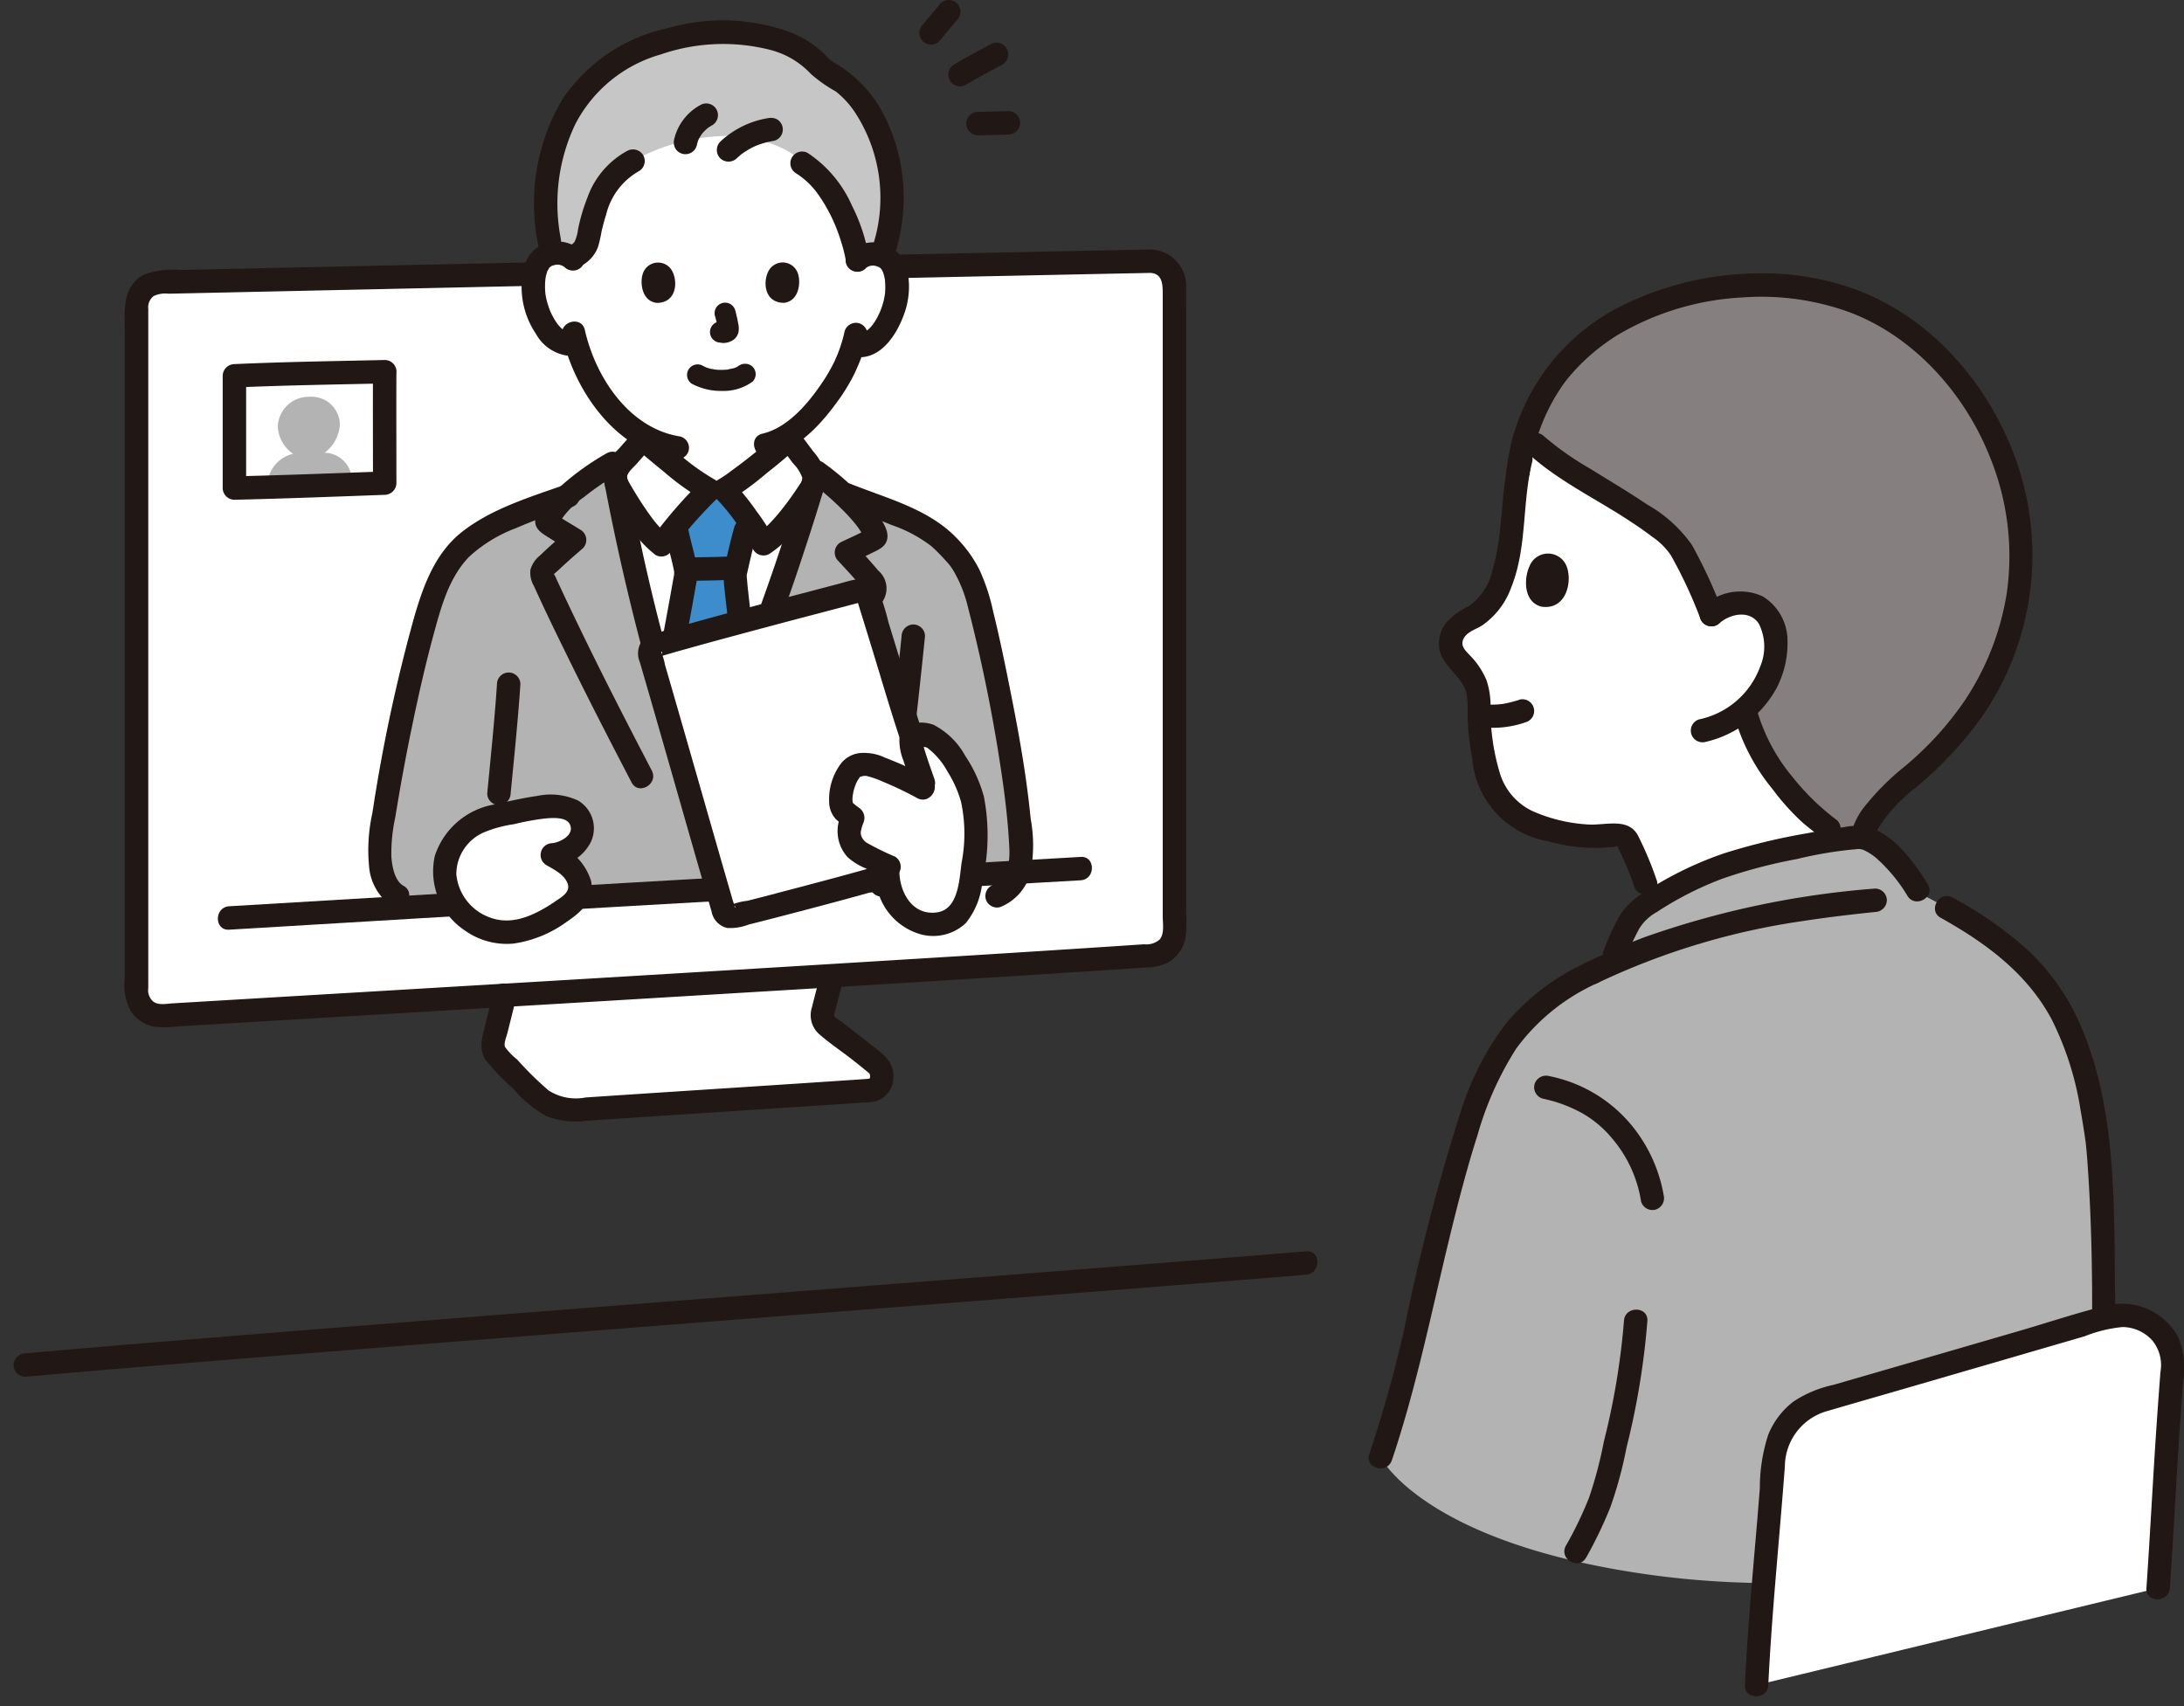 <svg xmlns="http://www.w3.org/2000/svg" width="160" height="125" viewBox="0 0 160 125">
  <rect x="0" y="0" width="160" height="125" fill="#333333" stroke="none"/>
  <g id="Group_1393" data-name="Group 1393" transform="translate(-927 -6425)">
    <g id="_12550_color" data-name="12550_color" transform="translate(927.999 6425)">
      <path id="Path_188" data-name="Path 188" d="M272.8,65.17a25.724,25.724,0,0,0-3.448.673,15.819,15.819,0,0,0-9.487,6.536,15.553,15.553,0,0,0-1.673,3.6l.74.7c2.252,2.115,8.118,4.838,10.414,7.293a31.353,31.353,0,0,1,2.462,5.183,3.162,3.162,0,0,1,1.745-.84,2.528,2.528,0,0,1,2.083.586,3.7,3.7,0,0,1,.841,3.184,6.435,6.435,0,0,1-2.213,4.023c.03.149.05.237.05.237a17.173,17.173,0,0,0,5.3,7.853l3.155,2.443a5.582,5.582,0,0,1,.021-.963c.389-2.274,3.363-4.321,5.019-5.877A20.856,20.856,0,0,0,294.5,85.632a20.566,20.566,0,0,0-2.634-10.725c-4.219-7.326-9.476-8.926-12.741-9.581a19.964,19.964,0,0,0-6.325-.156Z" transform="translate(-147.43 -44.11)" fill="#85807f"/>
      <path id="Path_189" data-name="Path 189" d="M265.622,122.271a26.883,26.883,0,0,0-5.485,2.677l-.492-1.318a23.42,23.42,0,0,0-1.22-2.947.882.882,0,0,0-1-.6,11.859,11.859,0,0,1-5.645-.663c-.29-.1-.57-.214-.836-.337a5.066,5.066,0,0,1-2.59-2.773,10.694,10.694,0,0,1-.671-2.623,25.171,25.171,0,0,1-.253-3.852,4.066,4.066,0,0,0-.792-1.785c-.647-.811-1.737-1.486-1.06-2.76a2.472,2.472,0,0,1,1.208-1.045c2.518-1.13,2.891-4.793,3.167-7.433a18.708,18.708,0,0,1,.911-5.454l.148-.441.6.558c2.252,2.115,8.118,4.838,10.414,7.293a31.317,31.317,0,0,1,2.462,5.181,3.174,3.174,0,0,1,1.745-.837,2.528,2.528,0,0,1,2.083.586,3.7,3.7,0,0,1,.841,3.184,6.435,6.435,0,0,1-2.213,4.023c.03.149.05.237.05.237a17.173,17.173,0,0,0,5.3,7.853l1.8,1.395a68.754,68.754,0,0,0-7.546,1.592c-.272.075-.549.16-.829.254Z" transform="translate(-140.107 -58.918)" fill="#fff"/>
      <path id="Path_190" data-name="Path 190" d="M95.207,44.608c-12.07.241-56.793,1.184-72.49,1.538a1.772,1.772,0,0,0-1.734,1.773c0,8.058,0,41.812,0,50.195a1.776,1.776,0,0,0,1.888,1.771c21.036-1.251,57.8-3.411,72.492-4.413A1.77,1.77,0,0,0,97.014,93.7c0-7.628,0-39.366,0-47.321a1.772,1.772,0,0,0-1.81-1.774Z" transform="translate(-11.981 -25.472)" fill="#fff"/>
      <path id="Path_191" data-name="Path 191" d="M85.187,175.561q-.075-.066-.147-.138c-.925-.916-2.158-2.133-2.858-2.863a1.212,1.212,0,0,1-.274-1.342c.209-.84.625-2.477.779-3.146,8.059-.478,16.382-.977,24-1.441l0,.012-.7,2.7a.9.9,0,0,0,.323.94c1.325,1.014,2.781,2.128,3.649,2.861.555.445.5,1.8-.438,1.891s-14.024.921-21.667,1.436A3.646,3.646,0,0,1,85.187,175.561Z" transform="translate(-46.716 -95.149)" fill="#fff"/>
      <path id="Path_192" data-name="Path 192" d="M94.04,42.608q-4.295.086-8.59.175l-12.383.257-14.475.305-14.651.312-13.122.283-5.458.12-2.3.051a6.16,6.16,0,0,0-2.68.331c-1.711.877-1.42,2.88-1.42,4.488V96a4.029,4.029,0,0,0,.454,2.442,2.66,2.66,0,0,0,1.705,1.109,7.556,7.556,0,0,0,1.763-.024l14.812-.879q8.322-.494,16.645-.991,8.306-.5,16.612-1,7.24-.441,14.479-.9,2.917-.185,5.838-.377l2.5-.166a3.527,3.527,0,0,0,1.67-.4,2.66,2.66,0,0,0,1.205-1.669,9.278,9.278,0,0,0,.069-1.96V46.8c0-.52.019-1.042,0-1.561a2.68,2.68,0,0,0-2.668-2.632.858.858,0,0,0,0,1.716c.96.02.952.892.952,1.612V91.455c0,.525.139,1.292-.227,1.712a1.481,1.481,0,0,1-1.134.346l-1.193.08q-1.282.086-2.564.169-6.471.422-12.945.815-7.784.48-15.569.948-8.259.5-16.519.987-7.749.462-15.5.92l-6.9.41c-.456.027-1.016.161-1.411-.138a1.094,1.094,0,0,1-.358-.977V48.573c0-.538,0-1.075,0-1.612a1.03,1.03,0,0,1,.393-.937,1.955,1.955,0,0,1,1.1-.175l4.594-.1,11.867-.257,13.924-.3L67,44.886l13.18-.276,10.374-.214,3.485-.07A.859.859,0,0,0,94.04,42.608Z" transform="translate(-10.814 -24.33)" fill="#211715"/>
      <path id="Path_193" data-name="Path 193" d="M96.335,81.287l-.029-.012a22.97,22.97,0,0,0-1.817-1.5c-1.416,4.834-3.192,9.987-5.047,14.657-1.416,3.568-1.857,4.706-3.7,8.511-1.384-3.87-1.7-5.062-2.725-8.719-1.351-4.84-2.574-10.152-3.468-15.109a21.536,21.536,0,0,0-3.375,2.439,48.733,48.733,0,0,0-5.1,2.012A9.092,9.092,0,0,0,68.2,85.62a10.241,10.241,0,0,0-1.763,3.1,121.375,121.375,0,0,0-3.926,17.989c-.195,1.436.2,3.569,1.283,4.113l1.569.789c17.031-1,33.479-1.93,43.928-2.525a4.04,4.04,0,0,0,.2-1.471c-.043-.957-.1-1.915-.209-2.867-.257-2.333-.609-4.666-1.066-6.968-.822-4.147-1.1-5.653-2.038-9.259a8.41,8.41,0,0,0-3.426-4.5A61.812,61.812,0,0,0,96.335,81.287Z" transform="translate(-35.666 -45.178)" fill="#b3b3b3"/>
      <path id="Path_194" data-name="Path 194" d="M91.64,30.87a1.63,1.63,0,0,0-1.177-.435,1.512,1.512,0,0,0-1.361.751,4.521,4.521,0,0,0-.142,3.188A4.925,4.925,0,0,0,90.4,36.723a1.763,1.763,0,0,0,1.5.38,12.4,12.4,0,0,0,2.339,4.444,10.024,10.024,0,0,0,2.555,2.271v.254a40.984,40.984,0,0,0,4.84,3.712h1.089A32.839,32.839,0,0,0,107.448,44v-.257a13.592,13.592,0,0,0,4.251-5.288,10.569,10.569,0,0,0,.48-1.293l.133.023a1.8,1.8,0,0,0,1.386-.4,4.926,4.926,0,0,0,1.453-2.34,4.524,4.524,0,0,0-.123-3.189,1.513,1.513,0,0,0-1.356-.758,1.63,1.63,0,0,0-1.18.429s2.343-10.1-10.67-10.1C90.825,20.83,91.64,30.87,91.64,30.87Z" transform="translate(-50.672 -11.895)" fill="#fff"/>
      <path id="Path_195" data-name="Path 195" d="M116.173,16.089a10.954,10.954,0,0,0-2.948-6.435A11.172,11.172,0,0,0,111.1,8.166c-1.713-2.231-5.4-2.891-8.313-2.607-3.318.326-6.736,1.48-8.974,3.993-2.564,2.881-3.589,7.883-2.445,12.164a2.031,2.031,0,0,1,.331-.036,1.65,1.65,0,0,1,1.026.31,1.616,1.616,0,0,0,1.263-1.334,13.127,13.127,0,0,1,1.041-3.368,4.926,4.926,0,0,1,2.207-2.326l.243-.135a14.508,14.508,0,0,1,7.117-1.727c3.337.252,4.757,1.627,4.757,1.627l.526.509c2.473,1.657,3.658,5.556,3.849,6.94a1.626,1.626,0,0,1,1.18-.429,1.888,1.888,0,0,1,.619.121A13.2,13.2,0,0,0,116.173,16.089Z" transform="translate(-51.905 -3.139)" fill="#c6c6c6"/>
      <path id="Path_196" data-name="Path 196" d="M133.021,27.425a5.686,5.686,0,0,1,1.55,1.43c-.058-.075.1.132.114.158q.081.113.157.228.167.249.32.507.289.49.531,1a13.065,13.065,0,0,1,.684,1.8,9.823,9.823,0,0,1,.343,1.459.864.864,0,0,0,1.056.6.88.88,0,0,0,.6-1.056,13.062,13.062,0,0,0-1.236-3.745,8.912,8.912,0,0,0-3.249-3.861.859.859,0,0,0-.866,1.482Z" transform="translate(-75.726 -14.743)" fill="#211715"/>
      <path id="Path_197" data-name="Path 197" d="M105.835,91.141c-1.191-4.342-2.274-9.029-3.106-13.477a1.676,1.676,0,0,1,.419-.934c.5-.527,1.125-1.293,1.63-1.813a40.984,40.984,0,0,0,4.84,3.712h1.089a32.84,32.84,0,0,0,4.728-3.783c.477.582,1.06,1.429,1.525,2.016a1.722,1.722,0,0,1,.35,1.053c-1.383,4.666-3.093,9.6-4.875,14.083-1.416,3.568-1.857,4.706-3.7,8.511-1.384-3.871-1.7-5.064-2.725-8.72Q105.924,91.466,105.835,91.141Z" transform="translate(-58.66 -42.738)" fill="#fff"/>
      <path id="Path_198" data-name="Path 198" d="M112.442,102.158c-.429-1.323-.749-2.433-1.188-4,.751-4.037,1.523-8.151,1.528-8.38.013-.45-.6-2.574-.716-3.325l-.016-.079a28.066,28.066,0,0,1,2.437-2.707h1.089a18.231,18.231,0,0,1,1.851,2.3l-.274.643c-.167.579-.6,2.385-.781,3.23,0,.755.48,3.952.793,7.536-1.311,3.3-1.78,4.485-3.558,8.163C113.108,104.147,112.748,103.1,112.442,102.158Z" transform="translate(-63.527 -47.774)" fill="#3d8dcc"/>
      <path id="Path_199" data-name="Path 199" d="M115.388,63.607a4.517,4.517,0,0,0,2.175.507,3.588,3.588,0,0,0,2.241-.682.772.772,0,0,0,.227-.546.786.786,0,0,0-.227-.546.8.8,0,0,0-1.092,0c.268-.209,0-.011-.086.033-.065.034-.237.089.01,0-.059.02-.116.043-.175.064-.16.051-.332.062-.49.112.08-.025.134-.016.017,0l-.145.012c-.116.008-.232.011-.348.01s-.208,0-.312-.011l-.143-.012-.081-.009.076.01a.934.934,0,0,0-.235-.043q-.112-.024-.223-.057c-.064-.019-.129-.04-.19-.064l-.061-.024c-.124-.043.184.086.073.031-.077-.039-.156-.076-.233-.116a.772.772,0,0,0-.779,1.334Z" transform="translate(-65.669 -35.473)" fill="#211715"/>
      <path id="Path_200" data-name="Path 200" d="M119.3,52.665a9.66,9.66,0,0,1,.228,1.037L119.5,53.5a.617.617,0,0,1,0,.143l.027-.205a.327.327,0,0,1-.016.064l.078-.184a.278.278,0,0,1-.023.043l.121-.156a.228.228,0,0,1-.034.033l.157-.121a.657.657,0,0,1-.082.043l.184-.078a.6.6,0,0,1-.139.041l.205-.028a.527.527,0,0,1-.129,0l.205.027c-.118-.016-.233-.037-.351-.053a.772.772,0,0,0-.546,1.318l.156.121a.769.769,0,0,0,.39.106h.012l-.205-.027a2.812,2.812,0,0,0,.4.056,1.337,1.337,0,0,0,.619-.16.934.934,0,0,0,.484-.617,1.485,1.485,0,0,0-.01-.624c-.058-.331-.133-.659-.219-.987a.8.8,0,0,0-.355-.462.788.788,0,0,0-.595-.078.779.779,0,0,0-.462.355.812.812,0,0,0-.078.6Z" transform="translate(-67.916 -29.513)" fill="#211715"/>
      <path id="Path_201" data-name="Path 201" d="M107.308,45.73c-.181.592-.062,1.952,1.058,2.067,1.48-.01,1.558-1.655,1.059-2.428A1.173,1.173,0,0,0,107.308,45.73Z" transform="translate(-61.235 -25.605)" fill="#211715"/>
      <path id="Path_202" data-name="Path 202" d="M130.8,45.716c.182.591.065,1.951-1.055,2.068-1.481-.008-1.561-1.652-1.063-2.426A1.172,1.172,0,0,1,130.8,45.716Z" transform="translate(-73.321 -25.597)" fill="#211715"/>
      <path id="Path_203" data-name="Path 203" d="M63.117,112.077c-.654-.364-.834-1.437-.887-2.127a12.409,12.409,0,0,1,.289-2.907q.565-3.5,1.292-6.968c.445-2.134.93-4.262,1.5-6.366.549-2.01,1.11-4.175,2.6-5.723a10.444,10.444,0,0,1,3.432-2.107c1.343-.589,2.733-1.061,4.113-1.551,1.034-.367.589-2.025-.456-1.655-2.585.918-5.4,1.755-7.586,3.467-1.978,1.547-2.851,3.958-3.522,6.288a120.6,120.6,0,0,0-3.053,14.319,12.471,12.471,0,0,0-.246,3.866,3.911,3.911,0,0,0,1.658,2.945c.966.537,1.833-.944.866-1.482Z" transform="translate(-34.557 -47.178)" fill="#211715"/>
      <path id="Path_204" data-name="Path 204" d="M81.589,115.718c-.179,2.67-.456,5.332-.714,8a.864.864,0,0,0,.858.858.877.877,0,0,0,.858-.858c.257-2.663.535-5.325.714-8a.858.858,0,1,0-1.716,0Z" transform="translate(-46.18 -65.587)" fill="#211715"/>
      <path id="Path_205" data-name="Path 205" d="M148.528,107.509c-.61,6.018-1.3,12.024-2.312,17.99a.883.883,0,0,0,.6,1.055.865.865,0,0,0,1.055-.6c1.036-6.116,1.748-12.277,2.373-18.446a.864.864,0,0,0-.858-.858.877.877,0,0,0-.858.858Z" transform="translate(-83.477 -60.899)" fill="#211715"/>
      <path id="Path_206" data-name="Path 206" d="M140.958,84.227c1.163.468,2.343.894,3.5,1.373a10.178,10.178,0,0,1,2.9,1.544,13.131,13.131,0,0,1,1.061,1.072,3.85,3.85,0,0,1,.664.913,9.563,9.563,0,0,1,.944,2.425,117.022,117.022,0,0,1,2.627,13.287c.2,1.5.358,3,.424,4.514.041.939-.134,2.169-1.133,2.583a.886.886,0,0,0-.6,1.055.864.864,0,0,0,1.055.6,3.74,3.74,0,0,0,2.208-2.443,10.658,10.658,0,0,0,.028-4.049c-.291-2.981-.807-5.929-1.389-8.865-.42-2.124-.849-4.247-1.368-6.349a14.285,14.285,0,0,0-1-3.019,9.241,9.241,0,0,0-1.736-2.387c-2.042-2.089-5.1-2.852-7.738-3.914a.864.864,0,0,0-1.055.6.879.879,0,0,0,.6,1.055Z" transform="translate(-80.13 -47.132)" fill="#211715"/>
      <path id="Path_207" data-name="Path 207" d="M97.135,100.491c-1.493-2.863-2.971-5.734-4.4-8.631q-1.044-2.117-2.049-4.253-.264-.562-.524-1.124s-.236-.638-.286-.257c.01-.074.374-.365.429-.418.579-.552,1.183-1.078,1.789-1.6a.866.866,0,0,0-.174-1.347c-.653-.411-1.349-.789-1.969-1.249l.308.308-.061-.1.117.433.009-.106-.117.433a6.577,6.577,0,0,1,1.973-2.126,20.689,20.689,0,0,1,2.523-1.724l-1.26-.515a172.48,172.48,0,0,0,4.593,19.053c.463,1.534.987,3.048,1.523,4.558.368,1.033,2.026.588,1.655-.456a146.1,146.1,0,0,1-4.953-17.8q-.633-2.893-1.163-5.807a.865.865,0,0,0-1.26-.513,19.286,19.286,0,0,0-4.017,3.019c-.488.5-1.23,1.239-1.223,1.986.006.571.5.864.926,1.132l1.528.961-.17-1.347c-.656.565-1.31,1.136-1.933,1.738a2.045,2.045,0,0,0-.7,1.042,1.913,1.913,0,0,0,.257,1.2c.735,1.625,1.513,3.233,2.3,4.835,1.567,3.208,3.2,6.384,4.85,9.55.51.98,1.992.113,1.481-.866Z" transform="translate(-50.387 -44.042)" fill="#211715"/>
      <path id="Path_208" data-name="Path 208" d="M117.245,95.03c-1.086.043-2.175.063-3.262.072a.858.858,0,1,0,0,1.716c1.087-.01,2.176-.029,3.262-.073a.858.858,0,1,0,0-1.716Z" transform="translate(-64.596 -54.264)" fill="#211715"/>
      <path id="Path_209" data-name="Path 209" d="M123.747,100.2c-.193-2.179-.476-4.347-.711-6.521-.029-.266-.048-.532-.074-.8,0-.048-.007-.1-.007-.148,0-.013-.022.1.013-.057l.129-.569c.188-.819.378-1.641.608-2.45a.859.859,0,0,0-1.655-.456c-.229.809-.42,1.63-.608,2.45a5.435,5.435,0,0,0-.132,1.921c.234,2.211.526,4.414.722,6.629a.881.881,0,0,0,.858.858.864.864,0,0,0,.858-.858Z" transform="translate(-69.251 -50.592)" fill="#211715"/>
      <path id="Path_210" data-name="Path 210" d="M110.113,89.248c.145.871.408,1.721.6,2.584.023.1.043.209.065.314,0,.023.051.26.025.134-.017-.081-.031.335.018-.064-.032.255-.083.51-.129.763-.442,2.509-.922,5.011-1.388,7.516-.2,1.079,1.453,1.542,1.655.456.477-2.567.974-5.131,1.421-7.7a4.308,4.308,0,0,0,.01-1.759c-.189-.9-.472-1.785-.621-2.694a.864.864,0,0,0-1.055-.6.879.879,0,0,0-.6,1.055Z" transform="translate(-62.403 -50.343)" fill="#211715"/>
      <path id="Path_211" data-name="Path 211" d="M103.039,73.252c-.414.429-.8.886-1.2,1.334a3.952,3.952,0,0,0-1.024,1.53,2.54,2.54,0,0,0,.5,2.09c.425.726.878,1.438,1.373,2.118a8.652,8.652,0,0,0,1.858,2.011.858.858,0,0,0,1.04-.134,33.326,33.326,0,0,1,3.5-4.023.864.864,0,0,0-.172-1.347,16.419,16.419,0,0,1-2.6-1.853c-.7-.563-1.385-1.142-2.067-1.725a.88.88,0,0,0-1.213,0,.865.865,0,0,0,0,1.213c.706.605,1.416,1.2,2.142,1.786a18.755,18.755,0,0,0,2.872,2.059l-.174-1.348a33.289,33.289,0,0,0-3.5,4.023l1.039-.134c-.152-.11.094.086-.043-.036-.067-.059-.133-.118-.2-.179-.131-.126-.257-.257-.376-.395a9.343,9.343,0,0,1-.626-.786c-.451-.62-.867-1.266-1.259-1.925-.132-.221-.262-.444-.386-.671-.039-.072-.073-.157-.12-.226-.021-.032-.094-.169.008.048.086.186.029-.009.056-.113.1-.362.453-.625.707-.914.353-.4.7-.807,1.072-1.193C105.018,73.668,103.806,72.453,103.039,73.252Z" transform="translate(-57.526 -41.679)" fill="#211715"/>
      <path id="Path_212" data-name="Path 212" d="M121.128,102.4c1.936-2.917,3.786-5.884,5.593-8.88.908-1.5,1.835-3,2.705-4.527a1.722,1.722,0,0,0-.311-2.267c-.558-.665-1.145-1.3-1.739-1.933l-.172,1.347,1.531-.749c.464-.227.944-.444,1.039-1.007.132-.767-.613-1.637-1.057-2.2a19.364,19.364,0,0,0-3.689-3.41.865.865,0,0,0-1.26.515,172.321,172.321,0,0,1-6.523,18.318c-.613,1.456-1.287,2.884-1.97,4.307-.476.991,1,1.862,1.482.866a147.941,147.941,0,0,0,6.9-17.385q.935-2.81,1.77-5.651l-1.26.515a20.722,20.722,0,0,1,2.255,1.942,12.566,12.566,0,0,1,1.042,1.142,5.928,5.928,0,0,1,.392.558c.055.089.109.179.158.272.06.112.06.33.065.094l.118-.433-.072.1.308-.308c-.664.391-1.4.695-2.089,1.033a.867.867,0,0,0-.174,1.348c.547.583,1.092,1.17,1.61,1.78.083.1.272.493.278.162,0,.141-.249.42-.317.534l-.577.97q-1.21,2.031-2.433,4.055c-1.643,2.707-3.326,5.389-5.077,8.026-.613.923.873,1.783,1.482.866Z" transform="translate(-65.771 -44.92)" fill="#211715"/>
      <path id="Path_213" data-name="Path 213" d="M124.31,74.314c.317.391.609.8.908,1.206a2.96,2.96,0,0,1,.707,1.1c-.012-.073.011.244.006.206s.053-.143.026-.095-.073.121-.11.18c-.137.219-.281.435-.429.648a20.388,20.388,0,0,1-1.287,1.716c-.249.294-.507.581-.783.85q-.188.183-.389.353c-.121.1.052-.024-.11.086-.071.047-.141.094-.214.138l1.174.308a13.572,13.572,0,0,0-1.237-1.943,17.16,17.16,0,0,0-1.776-2.184l-.174,1.348a19.722,19.722,0,0,0,2.656-1.941c.494-.386.984-.782,1.459-1.194a4.556,4.556,0,0,0,.921-.955c.586-.94-.9-1.8-1.481-.866-.075.121.169-.172,0-.007-.06.059-.116.121-.176.179-.163.159-.334.31-.507.459-.466.4-.947.79-1.431,1.171l-.172.135-.1.081h0l-.374.285q-.343.262-.695.515a8.729,8.729,0,0,1-.965.655.866.866,0,0,0-.174,1.347,14.6,14.6,0,0,1,1.571,1.924,13.315,13.315,0,0,1,1.175,1.856.867.867,0,0,0,1.174.308,7.9,7.9,0,0,0,1.908-1.77,25.77,25.77,0,0,0,1.616-2.169,2.443,2.443,0,0,0,.54-2.133,4.343,4.343,0,0,0-.866-1.459c-.386-.522-.767-1.048-1.176-1.553a.864.864,0,0,0-1.214,0A.878.878,0,0,0,124.31,74.314Z" transform="translate(-68.141 -41.6)" fill="#211715"/>
      <path id="Path_214" data-name="Path 214" d="M91.107,41.913a2.638,2.638,0,0,0-2.885-.432,2.509,2.509,0,0,0-1.309,1.678,6.11,6.11,0,0,0,.87,4.824,3.15,3.15,0,0,0,2.862,1.652.886.886,0,0,0,.858-.858.863.863,0,0,0-.858-.858c-.772.1-1.249-.515-1.606-1.178a4.066,4.066,0,0,1-.343-.812,4.475,4.475,0,0,1-.215-.944,5.572,5.572,0,0,1-.017-.6,3.626,3.626,0,0,1,.043-.5,2.807,2.807,0,0,1,.144-.523c-.046.113.1-.153.129-.212-.079.163-.054.069.01,0,.03-.033.181-.14.029-.039a1.5,1.5,0,0,1,.2-.115c-.141.066.091-.022.124-.03a.827.827,0,0,1,.757.16.877.877,0,0,0,1.213,0,.867.867,0,0,0,0-1.214Z" transform="translate(-49.532 -23.545)" fill="#211715"/>
      <path id="Path_215" data-name="Path 215" d="M143.335,43.272a.815.815,0,0,1,.712-.161c.04.008.3.106.172.043a1.491,1.491,0,0,1,.2.116c-.113-.078-.027-.016.027.04s.12.194.009,0c.023.04.051.078.075.119.006.01.106.233.052.094a3.03,3.03,0,0,1,.141.524.456.456,0,0,1,.021.155c.007.1.015.2.018.3a5.362,5.362,0,0,1-.019.648,5.159,5.159,0,0,1-.574,1.752c-.354.649-.847,1.266-1.615,1.164a.862.862,0,0,0-.858.858.88.88,0,0,0,.858.858c1.969.261,3.195-1.853,3.692-3.446.451-1.444.412-3.646-.993-4.567a2.624,2.624,0,0,0-3.126.292.858.858,0,1,0,1.213,1.213Z" transform="translate(-80.908 -23.629)" fill="#211715"/>
      <path id="Path_216" data-name="Path 216" d="M133.08,55.755a10.534,10.534,0,0,1-.479,1.582q-.036.093-.073.186.043-.1-.012.024c-.043.1-.094.2-.129.3-.04.122.1-.21,0,0-.023.048-.043.1-.067.144a13.455,13.455,0,0,1-1.166,1.927c-.991,1.4-2.4,2.943-4.1,3.335-1.075.25-.62,1.9.456,1.655,2.131-.494,3.771-2.265,5.009-3.966a13.783,13.783,0,0,0,1.266-2.059c.081-.165.151-.333.223-.5.086-.208-.081.175.017-.036.063-.134.117-.273.172-.41a10.575,10.575,0,0,0,.535-1.722.878.878,0,0,0-.6-1.055.867.867,0,0,0-1.056.6Z" transform="translate(-72.201 -31.479)" fill="#211715"/>
      <path id="Path_217" data-name="Path 217" d="M93.657,56c.9,3.99,3.9,8.342,8.2,9a.885.885,0,0,0,1.055-.6.864.864,0,0,0-.6-1.055c-3.75-.577-6.22-4.343-7-7.807-.242-1.077-1.9-.621-1.655.456Z" transform="translate(-53.465 -31.363)" fill="#211715"/>
      <path id="Path_218" data-name="Path 218" d="M114.42,20.751a2.655,2.655,0,0,1,.151-.5l-.086.205a2.988,2.988,0,0,1,.377-.646l-.134.172a3.287,3.287,0,0,1,.569-.571l-.174.134a3.447,3.447,0,0,1,.425-.281.858.858,0,0,0-.866-1.482,3.853,3.853,0,0,0-1.918,2.515.918.918,0,0,0,.086.661.858.858,0,0,0,1.568-.207Z" transform="translate(-64.374 -10.086)" fill="#211715"/>
      <path id="Path_219" data-name="Path 219" d="M121.551,23.087c.1-.092.2-.182.3-.267l.079-.063c-.176.151-.077.06-.032.027s.111-.08.167-.118a5.759,5.759,0,0,1,.737-.424c.063-.03.126-.059.189-.086.106-.048-.027.015-.061.026.033-.011.065-.027.1-.039q.195-.076.395-.138a6.112,6.112,0,0,1,.867-.2.858.858,0,0,0,.513-.394.875.875,0,0,0,.086-.661.865.865,0,0,0-.394-.515.99.99,0,0,0-.661-.086,6.646,6.646,0,0,0-3.5,1.727.865.865,0,0,0,0,1.213.875.875,0,0,0,1.213,0Z" transform="translate(-68.571 -11.492)" fill="#211715"/>
      <path id="Path_220" data-name="Path 220" d="M115.456,20.185a13.419,13.419,0,0,0-.927-9.766,9.314,9.314,0,0,0-3.337-3.646,3.578,3.578,0,0,1-.843-.619,6.062,6.062,0,0,0-.769-.707,8.061,8.061,0,0,0-1.953-1.106,14.572,14.572,0,0,0-8.939-.282,12.451,12.451,0,0,0-7.713,5.208A15.063,15.063,0,0,0,89.2,19.94c.206,1.084,1.86.625,1.655-.456A13.521,13.521,0,0,1,91.916,11.1a10.172,10.172,0,0,1,6.254-5.111,14.014,14.014,0,0,1,7.931-.362,6.177,6.177,0,0,1,3.08,1.791A10.433,10.433,0,0,0,111.006,8.7a6.587,6.587,0,0,1,1.412,1.546,11.425,11.425,0,0,1,1.383,9.481.859.859,0,0,0,1.655.456Z" transform="translate(-50.771 -1.997)" fill="#211715"/>
      <path id="Path_221" data-name="Path 221" d="M94.515,34.221a2.544,2.544,0,0,0,1.676-1.59,9.855,9.855,0,0,0,.249-1.1c.1-.413.2-.822.334-1.225a5,5,0,0,1,2.408-3.195.867.867,0,0,0,.308-1.174.876.876,0,0,0-1.174-.308A6.279,6.279,0,0,0,95.4,29.061a13.642,13.642,0,0,0-.68,2.3,3.112,3.112,0,0,1-.251.918c-.011.018-.125.142-.122.14a1.438,1.438,0,0,1-.183.11c-.155.08.072-.019-.108.039-1.046.34-.6,2,.456,1.655Z" transform="translate(-53.37 -14.571)" fill="#211715"/>
      <path id="Path_222" data-name="Path 222" d="M272.456,103.351a36.705,36.705,0,0,0-2.245-4.872,10,10,0,0,0-3.286-2.972c-1.373-.928-2.8-1.77-4.207-2.645a21.681,21.681,0,0,1-3.359-2.365c-.81-.749-2.026.461-1.214,1.213,2.169,2.008,4.953,3.332,7.411,4.943.583.383,1.164.772,1.716,1.2a5.121,5.121,0,0,1,1.383,1.362,33.362,33.362,0,0,1,2.145,4.59.884.884,0,0,0,1.055.6.864.864,0,0,0,.6-1.055Z" transform="translate(-147.252 -58.541)" fill="#211715"/>
      <path id="Path_223" data-name="Path 223" d="M288.525,119.622c.805-.682,2.208-.971,2.874.06a3.751,3.751,0,0,1,.086,3.156,6.088,6.088,0,0,1-4.475,3.848.859.859,0,0,0,.456,1.655,7.969,7.969,0,0,0,5.228-3.949,7.1,7.1,0,0,0,.8-3.432,3.814,3.814,0,0,0-1.813-3.286,3.937,3.937,0,0,0-4.37.734.864.864,0,0,0,0,1.213.876.876,0,0,0,1.213,0Z" transform="translate(-163.541 -73.978)" fill="#211715"/>
      <path id="Path_224" data-name="Path 224" d="M258.524,111.814c-.357.74-.508,2.551.864,2.933,1.849.291,2.309-1.853,1.857-2.971A1.458,1.458,0,0,0,258.524,111.814Z" transform="translate(-147.481 -70.303)" fill="#211715"/>
      <path id="Path_225" data-name="Path 225" d="M259.345,124.447c-.245-.742-.534-1.468-.852-2.181-.1-.23-.209-.457-.317-.683-.03-.062-.057-.129-.091-.187-.091-.156.117.286-.016-.029-.665-1.577-2.392-.918-3.715-.994a11.711,11.711,0,0,1-4.1-.981,4.52,4.52,0,0,1-2.372-2.712,16.307,16.307,0,0,1-.71-4.79,5.81,5.81,0,0,0-.288-2.082,5.733,5.733,0,0,0-1.2-1.808c-.29-.313-.693-.659-.531-1.123.214-.612.912-.772,1.4-1.083a5.748,5.748,0,0,0,2.157-2.836c1.158-2.911.772-6.134,1.514-9.133.265-1.072-1.389-1.53-1.655-.456-.678,2.749-.437,5.63-1.244,8.352a4.433,4.433,0,0,1-1.691,2.625,5.391,5.391,0,0,0-1.673,1.205,2.476,2.476,0,0,0-.515,2.059c.314,1.323,1.792,1.942,2,3.33.1.682.025,1.426.077,2.117a23.2,23.2,0,0,0,.326,2.58,6.685,6.685,0,0,0,5.533,5.959,12.5,12.5,0,0,0,4.88.41c.289-.037.181-.111.314.183.066.146.14.288.208.433a19.96,19.96,0,0,1,.914,2.282c.343,1.043,2,.6,1.655-.456Z" transform="translate(-138.98 -59.965)" fill="#211715"/>
      <path id="Path_226" data-name="Path 226" d="M256.641,77.5a14.136,14.136,0,0,1,2.48-6.409c.037-.051.075-.1.112-.153.09-.123.052-.069.058-.076q.172-.219.355-.429.421-.49.886-.94a15.011,15.011,0,0,1,2.64-2.038,20.005,20.005,0,0,1,8.982-2.688,18.953,18.953,0,0,1,7.481.929c4.954,1.68,8.859,6.017,10.746,10.837a19.165,19.165,0,0,1,1.2,9.9,19.754,19.754,0,0,1-3.081,7.87,23.6,23.6,0,0,1-4.395,4.821,18.644,18.644,0,0,0-3.066,3.1,5.186,5.186,0,0,0-.99,3.5,19.045,19.045,0,0,0,.211,2.006.864.864,0,0,0,1.055.6.879.879,0,0,0,.6-1.055,14.664,14.664,0,0,1-.166-1.973,2.39,2.39,0,0,1,.281-1.42,11.254,11.254,0,0,1,2.88-3.2,27.84,27.84,0,0,0,4.847-5.186,20.834,20.834,0,0,0,2.588-18.581c-1.879-5.482-5.98-10.41-11.428-12.577A19.581,19.581,0,0,0,273.927,63a23.023,23.023,0,0,0-10.24,2.221,15.479,15.479,0,0,0-8.308,9.816,19.784,19.784,0,0,0-.454,2.471.862.862,0,0,0,.858.858.88.88,0,0,0,.858-.858Z" transform="translate(-145.566 -42.97)" fill="#211715"/>
      <path id="Path_227" data-name="Path 227" d="M252.151,135.8c-.246.078-.495.148-.746.207q-.2.047-.4.083l-.172.028c-.178.029.2-.022-.029,0a5.452,5.452,0,0,1-.734.035c-.121,0-.24-.013-.361-.022-.185-.013.178.032.009,0-.072-.013-.145-.025-.217-.04a.858.858,0,1,0-.456,1.655,7.1,7.1,0,0,0,3.565-.3.858.858,0,0,0-.456-1.655Z" transform="translate(-141.847 -84.528)" fill="#211715"/>
      <path id="Path_228" data-name="Path 228" d="M293.808,137.172a14.58,14.58,0,0,0,2.782,5.33,17.383,17.383,0,0,0,2.138,2.4c.446.4.933.763,1.408,1.131a.888.888,0,0,0,1.214,0,.864.864,0,0,0,0-1.214,17.5,17.5,0,0,1-3.279-3.185,13.392,13.392,0,0,1-2.608-4.92c-.245-1.076-1.9-.621-1.655.456Z" transform="translate(-167.755 -84.715)" fill="#211715"/>
      <path id="Path_229" data-name="Path 229" d="M285.68,210.61c1.015-6.5.8-25.317.215-29.32a31.968,31.968,0,0,0-1.722-7.247c-2.1-5.27-5.76-7.779-11.258-10.616-1.33-2.267-3.232-4.125-4.451-4.087a56.305,56.305,0,0,0-8.74,1.713,24.318,24.318,0,0,0-7.473,3.737,10.561,10.561,0,0,0-1.675,3.145l-.284.677q-.7.313-1.4.657a14.752,14.752,0,0,0-7.718,7.726c-2.011,4.428-3.756,12.368-5.183,18.625a80.525,80.525,0,0,1-2.559,9.125s3.128,6.354,19.913,8.641S285.68,210.61,285.68,210.61Z" transform="translate(-133.293 -97.985)" fill="#b3b3b3"/>
      <path id="Path_230" data-name="Path 230" d="M.859,222.891c5.175-.46,10.354-.881,15.533-1.3q10.4-.842,20.8-1.655,11.23-.884,22.461-1.756,10.006-.779,20.013-1.562,6.972-.547,13.942-1.112l1.082-.09c1.093-.092,1.1-1.809,0-1.716-4.307.363-8.617.7-12.927,1.038q-9.734.766-19.47,1.521-11.193.872-22.384,1.748-10.6.831-21.192,1.681c-5.466.44-10.932.883-16.394,1.359l-1.465.129a.88.88,0,0,0-.858.858.865.865,0,0,0,.858.858Z" transform="translate(0 -122.023)" fill="#211715"/>
      <path id="Path_231" data-name="Path 231" d="M266.423,258.156a31.419,31.419,0,0,0,1.766-3.672,29.832,29.832,0,0,0,1.189-4.385,56,56,0,0,0,1.531-9.284c.06-1.1-1.656-1.1-1.716,0a53.2,53.2,0,0,1-1.47,8.827,30.905,30.905,0,0,1-1.086,4.118,27.191,27.191,0,0,1-1.7,3.528c-.534.967.947,1.834,1.482.866Z" transform="translate(-151.22 -144.038)" fill="#211715"/>
      <path id="Path_232" data-name="Path 232" d="M289.091,168.078a65.611,65.611,0,0,0-16.958,3.585c-1.443.555-2.859,1.178-4.247,1.854-.993.483-.124,1.963.866,1.482a52.308,52.308,0,0,1,15.04-4.542c1.759-.272,3.529-.48,5.3-.663a.882.882,0,0,0,.858-.858.864.864,0,0,0-.858-.858Z" transform="translate(-152.717 -102.976)" fill="#211715"/>
      <path id="Path_233" data-name="Path 233" d="M295.2,161.633c-.991-1.6-2.416-3.577-4.306-4.168a4.275,4.275,0,0,0-1.854,0c-.9.118-1.785.272-2.673.442a45.249,45.249,0,0,0-6.134,1.486,26.112,26.112,0,0,0-5.537,2.673,6.089,6.089,0,0,0-1.954,1.711,16.931,16.931,0,0,0-1.312,2.8.864.864,0,0,0,.6,1.056.88.88,0,0,0,1.055-.6,18.054,18.054,0,0,1,.992-2.154,3.437,3.437,0,0,1,1.262-1.19,24.384,24.384,0,0,1,4.788-2.443A36.975,36.975,0,0,1,285.6,159.8a29,29,0,0,1,4.405-.729.96.96,0,0,1,.588.105,3.961,3.961,0,0,1,.993.69,11.85,11.85,0,0,1,2.132,2.63c.58.937,2.066.076,1.482-.866Z" transform="translate(-154.975 -96.857)" fill="#211715"/>
      <path id="Path_234" data-name="Path 234" d="M260.3,201.719a10.252,10.252,0,0,1,2.917,1.082,7.949,7.949,0,0,1,2.138,1.8,9.348,9.348,0,0,1,2.149,4.65.866.866,0,0,0,1.055.6.876.876,0,0,0,.6-1.055,11.021,11.021,0,0,0-2.59-5.405,10.471,10.471,0,0,0-5.815-3.328.879.879,0,0,0-1.055.6.867.867,0,0,0,.6,1.055Z" transform="translate(-148.277 -121.226)" fill="#211715"/>
      <path id="Path_235" data-name="Path 235" d="M328.53,170.934c3.293,1.838,6.321,4.053,8.133,7.446a22.492,22.492,0,0,1,2.117,6.653c.108.6.2,1.195.294,1.794.011.074.095.69.055.363.011.089.022.178.032.268.048.426.083.854.115,1.281.441,6.055.4,12.179.241,18.244-.045,1.729-.112,3.458-.222,5.185-.048.746-.1,1.492-.176,2.237-.031.318-.064.636-.1.953-.007.058-.055.434-.033.27q-.031.231-.067.462a.885.885,0,0,0,.6,1.056.865.865,0,0,0,1.056-.6,69.726,69.726,0,0,0,.625-8.322c.115-3.488.137-6.98.1-10.47-.069-6.378.033-13.256-2.632-19.186a16.494,16.494,0,0,0-3.7-5.212,27.432,27.432,0,0,0-5.57-3.9c-.965-.539-1.831.944-.866,1.482Z" transform="translate(-187.356 -103.693)" fill="#211715"/>
      <path id="Path_236" data-name="Path 236" d="M297.653,268.052c.262-5.529.865-11.039,1.229-16.244a4.975,4.975,0,0,1,3.464-4.588c6.075-1.753,14.923-4.333,21.035-6.111a3.659,3.659,0,0,1,4.748,3.591c-.591,7.668-.67,10.619-1.056,16.241" transform="translate(-169.965 -144.592)" fill="#fff"/>
      <path id="Path_237" data-name="Path 237" d="M297.369,266.916c.257-5.358.819-10.7,1.215-16.044a4.246,4.246,0,0,1,2.99-4c1.99-.583,3.985-1.153,5.976-1.731q6.5-1.888,12.991-3.78a10.215,10.215,0,0,1,2.772-.678,2.988,2.988,0,0,1,2.165.955,2.847,2.847,0,0,1,.619,2.347q-.136,1.785-.26,3.571c-.283,4.081-.484,8.167-.764,12.249-.076,1.1,1.64,1.1,1.716,0,.26-3.805.45-7.615.707-11.42q.124-1.845.263-3.685a5.867,5.867,0,0,0-.386-3.331,4.7,4.7,0,0,0-5.218-2.26c-2.141.521-4.253,1.234-6.369,1.85L308.8,242.99q-3.329.967-6.66,1.93a8.564,8.564,0,0,0-2.921,1.218,5.8,5.8,0,0,0-1.853,2.435,12.565,12.565,0,0,0-.616,3.911q-.185,2.365-.394,4.727c-.276,3.231-.544,6.464-.7,9.7-.053,1.1,1.663,1.1,1.716,0Z" transform="translate(-168.823 -143.456)" fill="#211715"/>
      <path id="Path_238" data-name="Path 238" d="M247.3,180.625a16.849,16.849,0,0,0-5.778,4.363,21.165,21.165,0,0,0-3.36,6.478,151.622,151.622,0,0,0-4.2,16.2c-.694,3.028-1.527,6-2.518,8.946-.353,1.049,1.3,1.5,1.655.456,1.752-5.2,2.837-10.543,4.118-15.87.643-2.667,1.32-5.33,2.154-7.944a23.916,23.916,0,0,1,2.84-6.349,15,15,0,0,1,5.953-4.8c.991-.487.122-1.968-.866-1.482Z" transform="translate(-132.129 -110.083)" fill="#211715"/>
      <path id="Path_239" data-name="Path 239" d="M104.759,165.313c-.218.846-.447,1.689-.656,2.537a1.861,1.861,0,0,0,.5,1.939c.782.691,1.676,1.281,2.5,1.928.353.278.707.556,1.05.847.212.18.2.151.206.4,0,.106-.1.139,0,.115s-.129.009-.175.012c-.729.057-1.459.1-2.186.151-6.158.412-12.317.8-18.475,1.213a3.706,3.706,0,0,1-2.713-.513,24.483,24.483,0,0,1-2.308-2.271,4.615,4.615,0,0,1-.872-.9c-.129-.26.08-.713.148-.984.218-.87.442-1.738.643-2.612.25-1.072-1.4-1.533-1.655-.456-.187.8-.393,1.6-.593,2.4-.224.893-.528,1.813.06,2.637a17.744,17.744,0,0,0,2.023,2.093,8.526,8.526,0,0,0,2.389,1.968,5.92,5.92,0,0,0,2.941.345l2.471-.164q2.688-.178,5.377-.353l9.729-.636c.932-.062,1.865-.122,2.8-.19a4.014,4.014,0,0,0,.908-.115,1.858,1.858,0,0,0,1.2-1.9c-.043-1.041-.806-1.556-1.551-2.148-.491-.39-.987-.772-1.482-1.155q-.386-.3-.775-.6c-.121-.093-.522-.323-.548-.453a1.831,1.831,0,0,1,.091-.341l.233-.9.375-1.452a.859.859,0,0,0-1.655-.456Z" transform="translate(-45.619 -94.048)" fill="#211715"/>
      <path id="Path_240" data-name="Path 240" d="M156.123,3.017l1.3-1.552a.918.918,0,0,0,.252-.607.874.874,0,0,0-.251-.607A.862.862,0,0,0,156.821,0a.843.843,0,0,0-.607.251l-1.3,1.551a.92.92,0,0,0-.251.607.874.874,0,0,0,.251.607.864.864,0,0,0,.607.251.844.844,0,0,0,.607-.251Z" transform="translate(-88.312 0)" fill="#211715"/>
      <path id="Path_241" data-name="Path 241" d="M163.542,20.751l2.231-.049a.894.894,0,0,0,.608-.251.858.858,0,0,0-.607-1.465l-2.231.049a.893.893,0,0,0-.607.251.858.858,0,0,0,.607,1.465Z" transform="translate(-92.896 -10.841)" fill="#211715"/>
      <path id="Path_242" data-name="Path 242" d="M98.079,146.349q-9.787.565-19.575,1.115-13.346.761-26.69,1.541-8.058.472-16.115.959c-1.1.066-1.1,1.782,0,1.716q14.17-.858,28.342-1.673,12.12-.7,24.241-1.386,4.9-.278,9.8-.56c1.1-.063,1.105-1.78,0-1.716Z" transform="translate(-19.913 -83.565)" fill="#211715"/>
      <path id="Path_243" data-name="Path 243" d="M82.138,145.436a7.509,7.509,0,0,1-3.851,1.525,4.687,4.687,0,0,1-4.641-3.737c-.347-2.074.9-3.827,3.117-4.636a37.23,37.23,0,0,1,4.358-.834,2.484,2.484,0,0,1,2.362.821,1.664,1.664,0,0,1-.209,1.852,2.609,2.609,0,0,1-1.806.87,5.725,5.725,0,0,1,1.538,1.124,1.772,1.772,0,0,1,.433,1.719,2.672,2.672,0,0,1-1.082,1.148Z" transform="translate(-42.02 -78.655)" fill="#fff"/>
      <path id="Path_244" data-name="Path 244" d="M80.562,143.556c-1.423.954-3.109,1.832-4.836,1.166a3.728,3.728,0,0,1-2.417-3.159,3.346,3.346,0,0,1,2.072-3.084,9.019,9.019,0,0,1,2.133-.575,19.209,19.209,0,0,1,2.212-.411c.507-.05,1.6-.163,1.888.4.4.776-.686,1.341-1.29,1.4a.866.866,0,0,0-.433,1.6c.57.327,1.33.695,1.572,1.357.229.63-.46,1-.9,1.3-.907.618-.05,2.106.866,1.481,1.036-.707,2-1.557,1.759-2.941a4.22,4.22,0,0,0-2.43-2.681l-.433,1.6a3.3,3.3,0,0,0,2.831-1.788,2.367,2.367,0,0,0-.915-3.046,4.781,4.781,0,0,0-3.028-.34c-1.036.145-2.059.386-3.078.615a5.58,5.58,0,0,0-4.4,3.768,5.2,5.2,0,0,0,2.223,5.487,5.294,5.294,0,0,0,3.518.946,8.708,8.708,0,0,0,3.947-1.618C82.341,144.426,81.482,142.939,80.562,143.556Z" transform="translate(-40.877 -77.516)" fill="#211715"/>
      <path id="Path_245" data-name="Path 245" d="M108.7,105.828l-.092-.312a.51.51,0,0,1,.343-.636c3.785-1.123,11.439-3.114,15.008-4.059a.515.515,0,0,1,.621.347c1.461,4.706,2.724,8.942,3.27,10.561l2.507,8.662-5.349,1.587c-1.753.5-7.827,2.131-10.363,2.731a.515.515,0,0,1-.612-.354C113.043,120.968,109.845,109.716,108.7,105.828Z" transform="translate(-62.006 -57.561)" fill="#fff"/>
      <path id="Path_246" data-name="Path 246" d="M127.565,110.412c-.7-2.075-1.309-4.18-1.949-6.273q-.319-1.042-.639-2.082a16.546,16.546,0,0,0-.768-2.411c-.591-1.2-1.894-.661-2.88-.4-4.363,1.15-8.736,2.274-13.071,3.529a2.259,2.259,0,0,0-1.388.724,1.634,1.634,0,0,0-.106,1.488q.292.995.579,1.99.818,2.829,1.628,5.663c1.013,3.535,2.016,7.073,3.046,10.6a1.517,1.517,0,0,0,1.154,1.223,3.853,3.853,0,0,0,1.579-.257c1.122-.279,2.242-.57,3.361-.864,2.008-.527,4.017-1.054,6.013-1.626a.859.859,0,0,0-.456-1.655c-1.576.453-3.163.872-4.748,1.293q-1.519.4-3.042.8-.621.16-1.244.317a4.432,4.432,0,0,0-1.152.284c-.31.2.413-.051.247.226a.7.7,0,0,0-.038-.129,1.641,1.641,0,0,0-.1-.349l-.274-.944q-.318-1.1-.635-2.2-.781-2.72-1.56-5.441-.791-2.764-1.587-5.527-.326-1.131-.653-2.262-.136-.472-.274-.944a3.978,3.978,0,0,0-.25-.855c-.014-.023-.018-.118-.038-.129.343.175-.469.482.062.326l.56-.163q.683-.2,1.368-.386,1.527-.429,3.058-.84,3.208-.868,6.422-1.71l2.934-.772a1.178,1.178,0,0,0,.252-.067q.033-.15-.274-.074l.095.305.372,1.2q.354,1.149.706,2.3c.669,2.184,1.308,4.382,2.034,6.548.349,1.042,2.007.6,1.655-.456Z" transform="translate(-60.889 -56.471)" fill="#211715"/>
      <path id="Path_247" data-name="Path 247" d="M148.135,139.319a3.366,3.366,0,0,1-1.45-.307,3.162,3.162,0,0,1-.976-.658,3.326,3.326,0,0,1-.844-1.734,4.075,4.075,0,0,1-.157-1.549c-.661-.295-1.093-.542-1.394-.674a2.69,2.69,0,0,1-1.139-.815,1.63,1.63,0,0,1-.3-1.054,3.221,3.221,0,0,1,.27-1.006,5.405,5.405,0,0,1-.743-.622,3.358,3.358,0,0,1,.419-2.648,1.21,1.21,0,0,1,.929-.625,1.468,1.468,0,0,1,.757.048,22.846,22.846,0,0,1,3.98,1.778c-.289-.823-.759-2.145-1-2.972a2.187,2.187,0,0,1-.069-.706.46.46,0,0,1,.483-.37,2.6,2.6,0,0,1,.925.129,6.249,6.249,0,0,1,1.99,2.158,8.565,8.565,0,0,1,1.269,3.33,14.485,14.485,0,0,1,.012,3c-.2,1.115-.214,1.785-.51,2.981a3.64,3.64,0,0,1-.661,1.5,2.373,2.373,0,0,1-1.524.79C148.31,139.311,148.223,139.317,148.135,139.319Z" transform="translate(-80.662 -71.607)" fill="#fff"/>
      <path id="Path_248" data-name="Path 248" d="M146.581,130.426a26.164,26.164,0,0,0-3.232-1.492,3.521,3.521,0,0,0-1.91-.325,2.075,2.075,0,0,0-1.256.69,4.343,4.343,0,0,0-.92,2.859,1.874,1.874,0,0,0,.515,1.306,8.316,8.316,0,0,0,.789.617l-.308-1.174a2.831,2.831,0,0,0,.359,3.321,4.494,4.494,0,0,0,1.278.8c.441.212.873.44,1.321.639a.885.885,0,0,0,1.174-.308.864.864,0,0,0-.308-1.174,19.1,19.1,0,0,1-1.956-.953.991.991,0,0,1-.531-.631.766.766,0,0,1,.02-.393c.021-.093.043-.186.072-.277.008-.027.112-.284.053-.16a.891.891,0,0,0-.308-1.174l-.172-.129c-.024-.018-.152-.121-.036-.028-.051-.041-.1-.082-.153-.124a1.222,1.222,0,0,0-.129-.113c-.148-.093.106.1.071.109a1.36,1.36,0,0,1-.043-.365,3.148,3.148,0,0,1,.211-.974,2.119,2.119,0,0,1,.327-.6c.086-.086-.009-.022.124-.058a.789.789,0,0,1,.373-.036,6.831,6.831,0,0,1,1.308.467,23.439,23.439,0,0,1,2.4,1.154c.972.524,1.839-.957.866-1.482Z" transform="translate(-79.519 -73.426)" fill="#211715"/>
      <path id="Path_249" data-name="Path 249" d="M151.538,127.534c-.265-.758-.542-1.516-.768-2.288a3.287,3.287,0,0,0-.086-.374c-.008-.019.014-.134,0-.143l-.183.2q-.349.233-.091.192c.2.1.426.014.633.151a5.436,5.436,0,0,1,1.449,1.713,8.447,8.447,0,0,1,1,2.236,11.2,11.2,0,0,1,.04,4.44c-.172,1.224-.223,3.412-1.784,3.646-1.92.291-2.878-1.678-2.769-3.295.074-1.1-1.642-1.1-1.716,0a4.54,4.54,0,0,0,3.357,4.928,3.489,3.489,0,0,0,3.22-.847,5.582,5.582,0,0,0,1.209-3.057,14.945,14.945,0,0,0,.118-6.187,10.046,10.046,0,0,0-1.378-3.019,5.529,5.529,0,0,0-2.321-2.266c-.962-.347-2.395-.187-2.495,1.07a3.967,3.967,0,0,0,.283,1.521c.2.616.413,1.227.626,1.838.362,1.036,2.021.59,1.655-.456Z" transform="translate(-84.082 -70.464)" fill="#211715"/>
      <path id="Path_250" data-name="Path 250" d="M49.515,74.086a2.059,2.059,0,0,0-2-2.228,2.772,2.772,0,0,0,1.121-2.1,2.078,2.078,0,0,0-2.274-1.995,2.259,2.259,0,0,0-2.274,2.153,2.545,2.545,0,0,0,1.121,2.021A2.446,2.446,0,0,0,43.319,74.3Z" transform="translate(-24.735 -38.689)" fill="#b3b3b3"/>
      <path id="Path_251" data-name="Path 251" d="M47.576,61.485c-3.672.082-7.348.135-11.017.3a.873.873,0,0,0-.858.858q0,4.113,0,8.224a.869.869,0,0,0,.858.858c3.67-.086,7.341-.227,11.01-.361a.873.873,0,0,0,.858-.858c0-2.721-.012-5.442,0-8.163a.858.858,0,0,0-1.716,0c-.015,2.721,0,5.442,0,8.163l.858-.858c-3.669.135-7.34.275-11.01.361l.858.858q0-4.112,0-8.224l-.858.858c3.669-.165,7.345-.218,11.017-.3A.858.858,0,0,0,47.576,61.485Z" transform="translate(-20.385 -35.109)" fill="#211715"/>
      <path id="Path_252" data-name="Path 252" d="M160.944,10.358c.872-.517,1.773-.987,2.662-1.472a.858.858,0,1,0-.866-1.482c-.889.487-1.79.955-2.662,1.473a.858.858,0,1,0,.866,1.481Z" transform="translate(-91.164 -4.161)" fill="#211715"/>
    </g>
    <rect id="Rectangle_97" data-name="Rectangle 97" width="160" height="125" transform="translate(927 6425)" fill="none"/>
  </g>
</svg>
